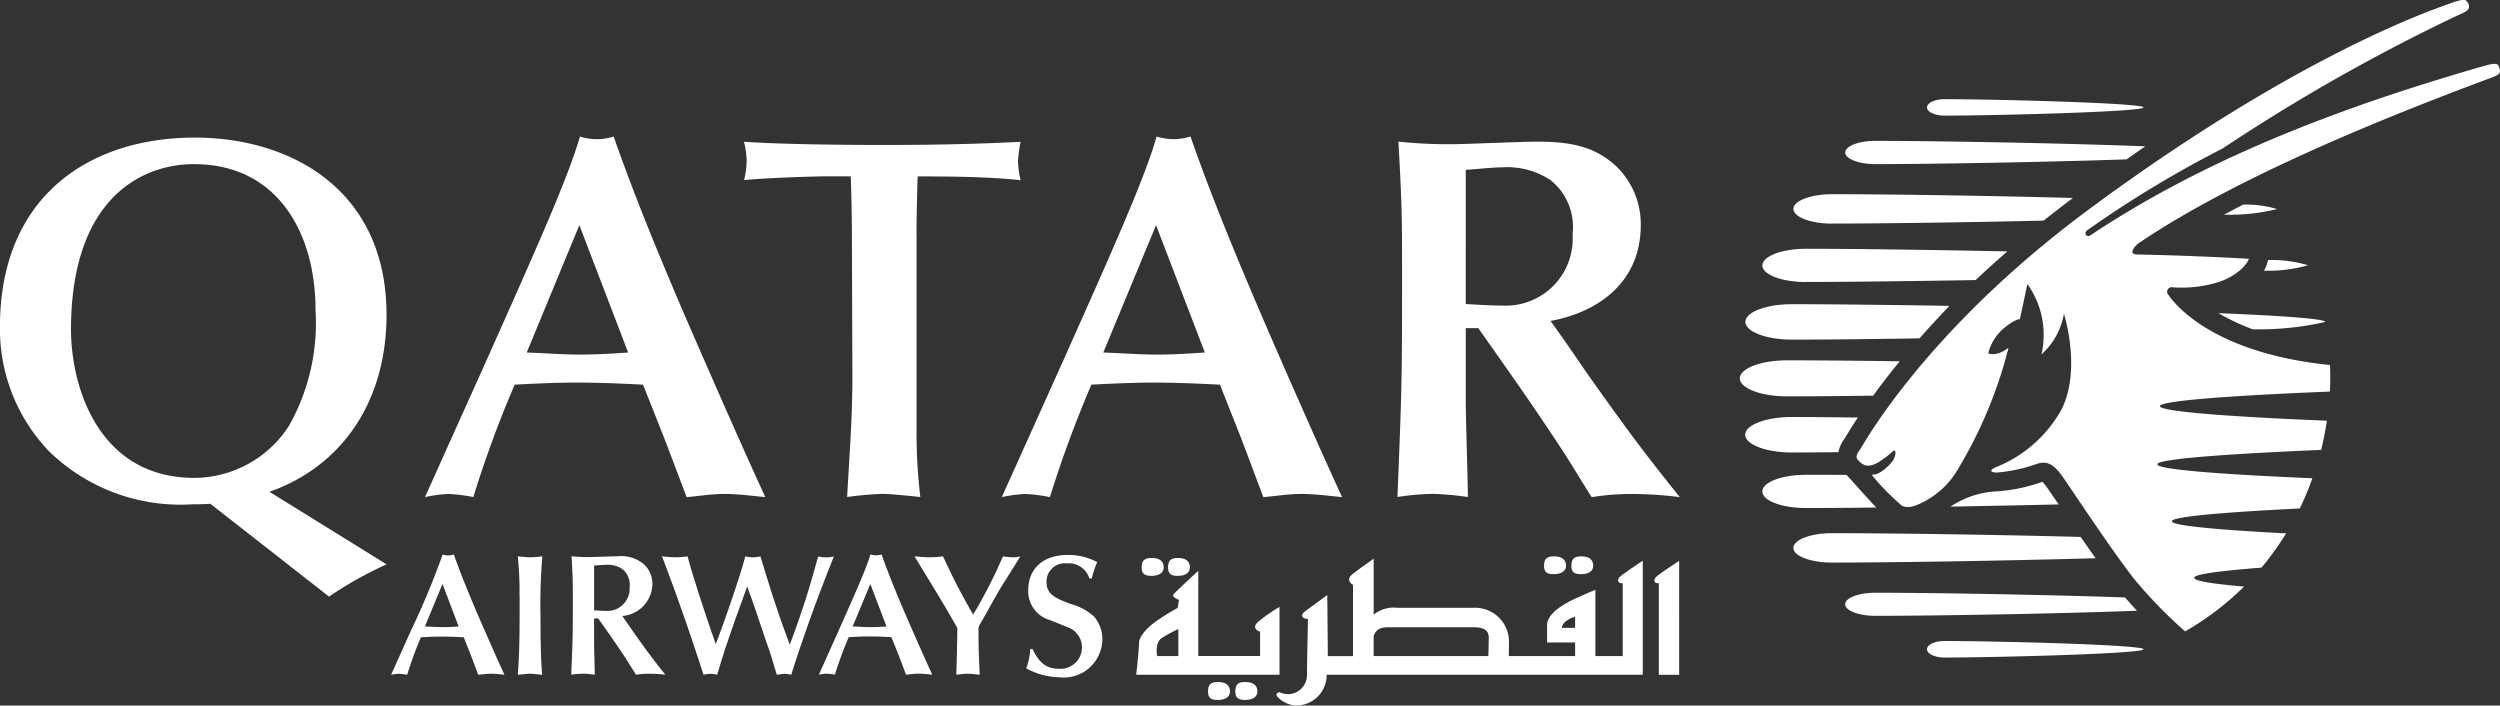 <svg class="hidden-xs logo-white" xmlns="http://www.w3.org/2000/svg" width="133" height="37.534"
    viewBox="0 0 133 37.534">
    <rect x="0" y="0" width="133" height="37.534" fill="#333333" stroke="none"/>
    <g id="Group_6895" data-name="Group 6895" transform="translate(-39.096 -6.571)">
        <g id="Group_6894" data-name="Group 6894" transform="translate(39.096 6.571)">
            <path id="Path_2643" data-name="Path 2643"
                d="M50.663,21.7c-.282.018-.559.034-.841.034-.321,0-.632-.026-.958-.034l.937-2.261.861,2.261M51.7,24.265c.167-.008.423-.052.679-.052s.58.044.718.052c-.415-.888-1.018-2.276-1.371-3.08-.329-.77-.88-2.06-1.321-3.313a1.051,1.051,0,0,1-.292.047,1.068,1.068,0,0,1-.305-.047A41.54,41.54,0,0,1,48.131,21.9l-1.065,2.368a3.007,3.007,0,0,1,.412-.052,3.517,3.517,0,0,1,.444.052,19.93,19.93,0,0,1,.731-1.994c.365-.018.736-.037,1.107-.037.392,0,.775.018,1.172.037l.386.976Z"
                transform="translate(-26.26 11.629)" fill="#fff" fill-rule="evenodd"></path>
            <path id="Path_2644" data-name="Path 2644"
                d="M49.747,20.024c0,1.574,0,3.091-.1,4.182.2-.008.462-.052.66-.052s.431.044.64.052c-.068-.739-.091-1.733-.091-3.107a30.086,30.086,0,0,1,.1-3.19,6.538,6.538,0,0,1-.653.05c-.133,0-.478-.031-.653-.05a18.955,18.955,0,0,1,.091,2.115"
                transform="translate(-22.102 11.689)" fill="#fff"></path>
            <path id="Path_2645" data-name="Path 2645"
                d="M53.455,21.081a1.731,1.731,0,0,0,1.6-1.7,1.432,1.432,0,0,0-.42-1.026,1.875,1.875,0,0,0-1.444-.449c-.214,0-1.279.042-1.514.042a9.061,9.061,0,0,1-.922-.042c.068,1.185.068,1.31.068,2.517,0,1.767-.01,1.968-.086,3.78a5.073,5.073,0,0,1,.637-.052c.23,0,.431.037.616.052,0-.24-.037-1.423-.037-1.689V21.209h.217c.5.7,1.068,1.512,1.535,2.235.138.214.345.553.48.762a4.129,4.129,0,0,1,.744-.052,7.211,7.211,0,0,1,.817.052c-.577-.723-.828-1.047-1.553-2.062-.141-.2-.339-.5-.48-.689l-.258-.373m-1.5-2.681c.136-.013.475-.042.647-.042a1.364,1.364,0,0,1,.854.227,1.059,1.059,0,0,1,.389.953,1.188,1.188,0,0,1-1.258,1.271c-.238,0-.457-.018-.632-.029Z"
                transform="translate(-20.348 11.689)" fill="#fff" fill-rule="evenodd"></path>
            <path id="Path_2646" data-name="Path 2646"
                d="M55.261,22.055c-.431-1.274-1.031-3.065-1.316-4.146a4.573,4.573,0,0,1-.64.05c-.222,0-.535-.031-.718-.05.373.992.7,1.867.945,2.569.426,1.193.7,2.023,1.034,3.031l.227.7a2.188,2.188,0,0,1,.376-.052,1.36,1.36,0,0,1,.35.052c.144-.478.319-1.06.449-1.446.358-1.044.4-1.185.875-2.49l.274-.768c.1.295.277.768.376,1.055s.572,1.692.679,2.008c.154.415.18.527.522,1.642a3.606,3.606,0,0,1,.4-.052,1.841,1.841,0,0,1,.365.052c.35-1.091.384-1.2.9-2.676.509-1.431.822-2.245,1.371-3.621a1.779,1.779,0,0,1-.41.05,1.921,1.921,0,0,1-.426-.05c-.332,1.188-.5,1.767-.757,2.558-.431,1.282-.491,1.436-.752,2.133-.3-.788-.582-1.592-.846-2.4-.154-.441-.71-2.274-.715-2.292a1.954,1.954,0,0,1-.41.05,2.279,2.279,0,0,1-.4-.05c-.277,1.115-1.248,3.819-1.344,4.067l-.227.6-.175-.519"
                transform="translate(-17.367 11.689)" fill="#fff"></path>
            <path id="Path_2647" data-name="Path 2647"
                d="M59.381,21.7c-.287.018-.556.034-.843.034-.324,0-.637-.026-.958-.034l.94-2.261.861,2.261m1.039,2.561c.164-.008.426-.052.676-.052s.585.044.718.052c-.41-.888-1.021-2.276-1.371-3.08-.332-.77-.88-2.06-1.324-3.313a1,1,0,0,1-.287.047,1.04,1.04,0,0,1-.305-.047c-.225.754-.757,1.947-1.681,4.025l-1.062,2.368a3.02,3.02,0,0,1,.41-.052,3.576,3.576,0,0,1,.444.052,20.018,20.018,0,0,1,.734-1.994c.363-.018.731-.037,1.1-.037.394,0,.775.018,1.17.037l.392.976Z"
                transform="translate(-12.219 11.629)" fill="#fff" fill-rule="evenodd"></path>
            <path id="Path_2648" data-name="Path 2648"
                d="M61.137,21.744a.7.7,0,0,1,.115-.29c.392-.663.749-1.355,1.156-2.021.141-.214.812-1.282.953-1.525a1.2,1.2,0,0,1-.384.05,3.383,3.383,0,0,1-.54-.05,26.167,26.167,0,0,1-1.585,3.1c-.786-1.365-1.133-2.091-1.605-3.1a5,5,0,0,1-.754.05c-.2,0-.412-.018-.76-.05.48.794,1.263,2.065,1.736,2.872l.54.935c0,.572-.029,1.775-.055,2.49.172-.016.426-.052.608-.052.211,0,.426.037.637.052-.034-.851-.063-1.35-.063-2.125v-.337"
                transform="translate(-9.08 11.689)" fill="#fff"></path>
            <path id="Path_2649" data-name="Path 2649"
                d="M60.226,22.88a3.441,3.441,0,0,1-.217,1.036,3.78,3.78,0,0,0,1.726.473,2.056,2.056,0,0,0,2.326-2.015,1.839,1.839,0,0,0-.444-1.214,2.981,2.981,0,0,0-1.256-.671c-.8-.311-1.271-.5-1.271-1.164a.97.97,0,0,1,1.078-.992,1.142,1.142,0,0,1,1.2.8H63.5a4.76,4.76,0,0,1,.287-.869,3.287,3.287,0,0,0-1.525-.381c-1.666,0-2.143,1.034-2.143,1.84a1.59,1.59,0,0,0,1.159,1.629c.253.1.689.277.948.381a1.138,1.138,0,0,1-.449,2.206c-.54,0-1-.141-1.431-1.055h-.123"
                transform="translate(-5.415 11.639)" fill="#fff"></path>
            <path id="Path_2650" data-name="Path 2650"
                d="M42.873,19.6c0-6.944,3.72-8.813,6.534-8.813,4.516,0,6.474,3.746,6.474,7.74A11.145,11.145,0,0,1,54.475,24.7a6.018,6.018,0,0,1-5.038,2.778c-5.1,0-6.563-4.85-6.563-7.884M56.6,33.794a20.276,20.276,0,0,1,3.062-1.715L53.43,28.218c3.83-1.347,6.229-4.764,6.229-9.416,0-6.615-5.044-9.427-10.2-9.427-5.568,0-10.366,3.086-10.366,10.079a9.392,9.392,0,0,0,2.65,6.649,10.036,10.036,0,0,0,7.633,2.778c.3,0,.606,0,.908-.026Z"
                transform="translate(-39.096 -2.055)" fill="#fff" fill-rule="evenodd"></path>
            <path id="Path_2651" data-name="Path 2651"
                d="M58.564,20.845c-.861.057-1.684.11-2.537.11-.966,0-1.9-.078-2.861-.11l2.8-6.777,2.595,6.777m3.112,7.691c.491-.029,1.269-.167,2.034-.167s1.744.138,2.151.167c-1.235-2.676-3.054-6.834-4.1-9.236-.995-2.313-2.65-6.171-3.968-9.946a2.914,2.914,0,0,1-1.791,0c-.663,2.263-2.266,5.842-5.046,12.071l-3.2,7.111A7.929,7.929,0,0,1,49,28.368a9.228,9.228,0,0,1,1.326.167,59.114,59.114,0,0,1,2.2-5.981c1.1-.057,2.209-.11,3.3-.11,1.185,0,2.344.052,3.527.11l1.159,2.921Z"
                transform="translate(-25.144 -2.091)" fill="#fff" fill-rule="evenodd"></path>
            <path id="Path_2652" data-name="Path 2652"
                d="M63.438,14.393c0-1.047.031-2.094.06-3.088,1.9,0,3.848.026,5.477.2a5.076,5.076,0,0,1-.138-.992,6.709,6.709,0,0,1,.138-1.049c-2.647.138-5.07.167-7.362.167-2.115,0-5.171-.029-7.357-.167A4.125,4.125,0,0,1,54.4,10.48a4.175,4.175,0,0,1-.138,1.021c1.407-.138,4.057-.2,4.307-.2h1.371c.034,1.078.06,2.041.06,3.06l.026,7.688c0,2.094-.167,4.221-.279,6.312a18.156,18.156,0,0,1,1.872-.167c.332,0,1.222.081,2.023.167a28.169,28.169,0,0,1-.2-3.775v-10.2"
                transform="translate(-14.679 -1.92)" fill="#fff"></path>
            <path id="Path_2653" data-name="Path 2653"
                d="M70.312,20.845c-.854.057-1.679.11-2.532.11-.968,0-1.9-.078-2.869-.11l2.806-6.777,2.595,6.777m3.112,7.691c.5-.029,1.271-.167,2.047-.167s1.733.138,2.143.167c-1.235-2.676-3.06-6.834-4.1-9.236-.992-2.313-2.65-6.171-3.965-9.946a3.162,3.162,0,0,1-.885.141,3.275,3.275,0,0,1-.916-.141c-.653,2.263-2.256,5.842-5.036,12.071l-3.2,7.111a7.981,7.981,0,0,1,1.235-.167,9.1,9.1,0,0,1,1.324.167,61.855,61.855,0,0,1,2.206-5.981c1.1-.057,2.206-.11,3.31-.11,1.185,0,2.344.052,3.529.11l1.156,2.921Z"
                transform="translate(-6.215 -2.091)" fill="#fff" fill-rule="evenodd"></path>
            <path id="Path_2654" data-name="Path 2654"
                d="M75.727,18.993c2.511-.465,4.793-2.039,4.793-5.1a4.272,4.272,0,0,0-1.263-3.086c-1.183-1.133-2.535-1.352-4.32-1.352-.642,0-3.832.138-4.555.138a26.024,26.024,0,0,1-2.754-.138c.193,3.556.193,3.942.193,7.552,0,5.315-.029,5.921-.245,11.353a13.678,13.678,0,0,1,1.9-.167,17.031,17.031,0,0,1,1.846.167c0-.715-.112-4.271-.112-5.072V19.376h.663c1.488,2.1,3.2,4.527,4.605,6.7.412.634,1.021,1.658,1.431,2.292a13.023,13.023,0,0,1,2.232-.167,19.968,19.968,0,0,1,2.454.167c-1.741-2.18-2.483-3.14-4.66-6.2-.41-.577-1.021-1.488-1.428-2.065l-.778-1.1m-4.519-8.046c.418-.023,1.438-.136,1.961-.136a4.162,4.162,0,0,1,2.558.689,3.185,3.185,0,0,1,1.162,2.864,3.562,3.562,0,0,1-3.783,3.8c-.713,0-1.376-.055-1.9-.078Z"
                transform="translate(6.769 -1.92)" fill="#fff" fill-rule="evenodd"></path>
            <path id="Path_2655" data-name="Path 2655"
                d="M64.491,23.214H63.368s-.159-.7.251-.966a7.792,7.792,0,0,1,.872-.473v1.438M69.874,20.6a8.549,8.549,0,0,0-1.133.786c-.426.386.1.53.1.53v1.295H65.553V18.679s-1.2,1.1-1.316,1.25.287.295.287.295l-.068.426A12.075,12.075,0,0,0,63.4,21.3c-.572.381-1,.877-1,1.219s-.149,1.689-.149,1.689h7.623Zm-6.8-1.655c.373,0,.637-.154.637-.449s-.175-.5-.637-.5c-.418,0-.533.172-.533.5S62.687,18.948,63.071,18.948Zm1.394,0c.384,0,.637-.154.637-.449s-.177-.5-.637-.5c-.41,0-.522.172-.522.5S64.089,18.948,64.465,18.948Zm2.125,5.647c-.407,0-.522.175-.522.506s.141.449.522.449.645-.149.645-.449S67.062,24.595,66.59,24.595Zm1.457,0c-.412,0-.525.175-.525.506s.149.449.525.449.645-.149.645-.449S68.514,24.595,68.046,24.595Zm16.42-5.738c.373,0,.645-.149.645-.444s-.175-.5-.645-.5c-.407,0-.522.172-.522.5S84.091,18.857,84.467,18.857Zm1.454,0c.376,0,.637-.149.637-.444s-.175-.5-.637-.5c-.41,0-.522.172-.522.5S85.54,18.857,85.921,18.857Zm4.015.123c-.2.178-.146.392.115.358v4.874h1.081V18.149S90.139,18.8,89.936,18.979ZM85.6,21.715h-.7c0-.389.7-.6.7-.6Zm-4.6.8c0,.175-.008.462-.018.7h-6.1v-1.07c.157-.412.428-.465.846-.465h4.459C81.146,21.679,81,22.185,81,22.517Zm7.135-3.18v3.877H86.678V19.692s-.295.115-.694.295-1.874.775-1.874,1.579v.924H85.6v.723H82.073c0-.17.008-.418.008-.788a1.8,1.8,0,0,0-1.864-1.78h-4.08a1.7,1.7,0,0,0-1.253.363V18.032s-.634.444-1.1.8,0,.593,0,.593v3.791H72.445l-.029-3.25-1.2.88c-.264.209-.115.392.172.392,0,0-.052,2.4-.052,2.971a1.014,1.014,0,0,1-1.465.924s-.313.063-.052.3a1.447,1.447,0,0,0,.924.412,1.621,1.621,0,0,0,1.639-1.639H89.2V18.141s-.984.653-1.193.833S87.871,19.366,88.135,19.337Z"
                transform="translate(-1.804 11.689)" fill="#fff"></path>
            <g id="Group_6893" data-name="Group 6893" transform="translate(92.552)">
                <path id="Path_2656" data-name="Path 2656"
                    d="M90.63,28.957a9,9,0,0,1-2.412.5,4.838,4.838,0,0,0-2.457.812c1.856-.037,3.817-.073,5.759-.117-.141-.2-.551-.8-.551-.8a2.632,2.632,0,0,0-.313-.4l-.026.008M79.462,15.21c2.42,0,6.866-.057,11.254-.157.509-.4,1.021-.8,1.561-1.206-4.869-.128-10.113-.2-12.815-.2-1.133,0-2.055.355-2.055.783s.922.783,2.055.783m.7-3.785c0,.339.723.619,1.611.619,2.762,0,8.886-.1,13.358-.253.339-.232.668-.47.992-.694-4.506-.175-11.379-.29-14.35-.29-.888,0-1.611.277-1.611.619m19.856,8.547a11.51,11.51,0,0,0,1.827.859,15.859,15.859,0,0,0,3.853-.392c0-.167-2.329-.332-5.681-.467m-21.939-1.66c2.041,0,5.386-.039,9.025-.1.525-.5,1.089-1.008,1.684-1.525-4.279-.089-8.354-.141-10.708-.141-1.29,0-2.323.4-2.323.888s1.034.882,2.323.882m23.263-4.122c-.358.18-.689.363-1.029.54a10.631,10.631,0,0,0,2.822-.3,5.753,5.753,0,0,0-1.793-.238M85.44,9.467c2.621,0,10.591-.2,10.591-.436s-7.978-.439-10.591-.439c-.509,0-.927.2-.927.439s.418.436.927.436M102.6,17.353a1.636,1.636,0,0,1-.159.365,7.823,7.823,0,0,0,2.344-.29,6.766,6.766,0,0,0-2.128-.279ZM92.695,31.881c-4.984-.131-10.455-.2-13.233-.2-1.133,0-2.055.347-2.055.783s.922.781,2.055.781c2.926,0,8.831-.086,14.026-.232-.271-.365-.53-.749-.794-1.128M95.047,35.1c-4.461-.154-10.534-.251-13.277-.251-.888,0-1.611.274-1.611.613s.723.616,1.611.616c2.877,0,9.408-.1,13.914-.271-.211-.227-.42-.467-.637-.707M84.513,37.856c0,.24.418.441.927.441,2.613,0,10.591-.2,10.591-.441s-7.97-.439-10.591-.439c-.509,0-.927.2-.927.439M79.8,27.372a1.74,1.74,0,0,1,.337-.728c-.023.039-.042.068-.01.013.178-.3.42-.689.707-1.13-1.376-.013-2.577-.026-3.529-.026-1.357,0-2.464.426-2.464.942s1.107.945,2.464.945c.707,0,1.543-.005,2.5-.016m2.018,2.945c-.339-.321-1.454-1.608-1.592-1.736-.82-.005-1.551-.005-2.154-.005-1.29,0-2.323.392-2.323.885s1.034.882,2.323.882c.984,0,2.266-.01,3.746-.026m-.172-5.952q.6-.834,1.412-1.827c-2.415-.037-4.524-.052-6-.052-1.384,0-2.509.431-2.509.958s1.125.958,2.509.958c1.185,0,2.77-.013,4.592-.037m-4.341-2.981c1.639,0,4.052-.023,6.8-.068.486-.553,1.018-1.125,1.592-1.728-3.386-.055-6.435-.089-8.39-.089-1.357,0-2.464.42-2.464.94s1.107.945,2.464.945"
                    transform="translate(-74.549 -3.316)" fill="#fff"></path>
                <path id="Path_2657" data-name="Path 2657"
                    d="M102.118,25.988c.018.48.018.955-.008,1.415-4.644.185-9.043.467-9.043.775s4.3.59,8.886.775c-.081.522-.185,1.044-.305,1.553-4.521.191-8.719.462-8.719.765s3.921.559,8.249.744a14.368,14.368,0,0,1-.671,1.608c-3.73.183-6.806.418-6.806.679,0,.245,2.694.47,6.083.645-.193.305-.392.611-.6.9-.219.308-.454.619-.715.922-2.117.164-3.574.345-3.574.535s1.047.332,2.65.473a15.307,15.307,0,0,1-3.135,2.386,24.655,24.655,0,0,1-2.624-2.686c-1.052-1.29-3.3-4.686-3.824-5.448s-.88-.982-1.5-.76a8.22,8.22,0,0,1-2.081.441c-.3,0-.465-.117.034-.313a6.943,6.943,0,0,0,3.415-3.033c1.081-2.148.131-5.109.131-5.109a3.71,3.71,0,0,1-1.193,2.167,4.647,4.647,0,0,0-.749-3.738l-.4,1.864s-.264-.013-.89.517a2.581,2.581,0,0,0-.794,1.3c.491.2,1.081-.295,1.081-.295a23.789,23.789,0,0,1-2.637,6.367,4.492,4.492,0,0,1-2.242,2c-.671.269-.888-.044-.888-.044a12.254,12.254,0,0,1-1.48-1.519s-.037-.065.086-.06c.332.005.906-.553,1.039-.788.136-.264.128-.473.05-.486s-.2.206-.817.6c-.637.4-.924.123-1.125-.1-.164-.175-.008-.392.1-.53.094-.123,3.407-6.3,12.17-12.786,11.492-8.51,18.825-10.805,19.242-10.972.282-.11.734-.253.838-.149a.406.406,0,0,1,.157.355c-.018.136-.086.211-.619.441A99.87,99.87,0,0,0,96.4,14.473a58.843,58.843,0,0,0-7.153,4.315c-.277.17-.078.418.1.318,6.064-4.046,13.188-6.8,21.057-9.053.381-.107.585-.107.653-.023a.658.658,0,0,1,.1.313c.01.146-.1.225-.426.35q-12.687,4.711-18.7,8.753s-.418.253-.426.54c0,.107.227.125.227.125,2.01.031,4.694.151,5.968.23,0,0-.185.645-1.4,1.164a6.493,6.493,0,0,1-2.684.347.239.239,0,0,0-.2.4c.078.1,1.919,3.062,8.6,3.738"
                    transform="translate(-70.713 -6.571)" fill="#fff"></path>
            </g>
        </g>
    </g>
</svg>
